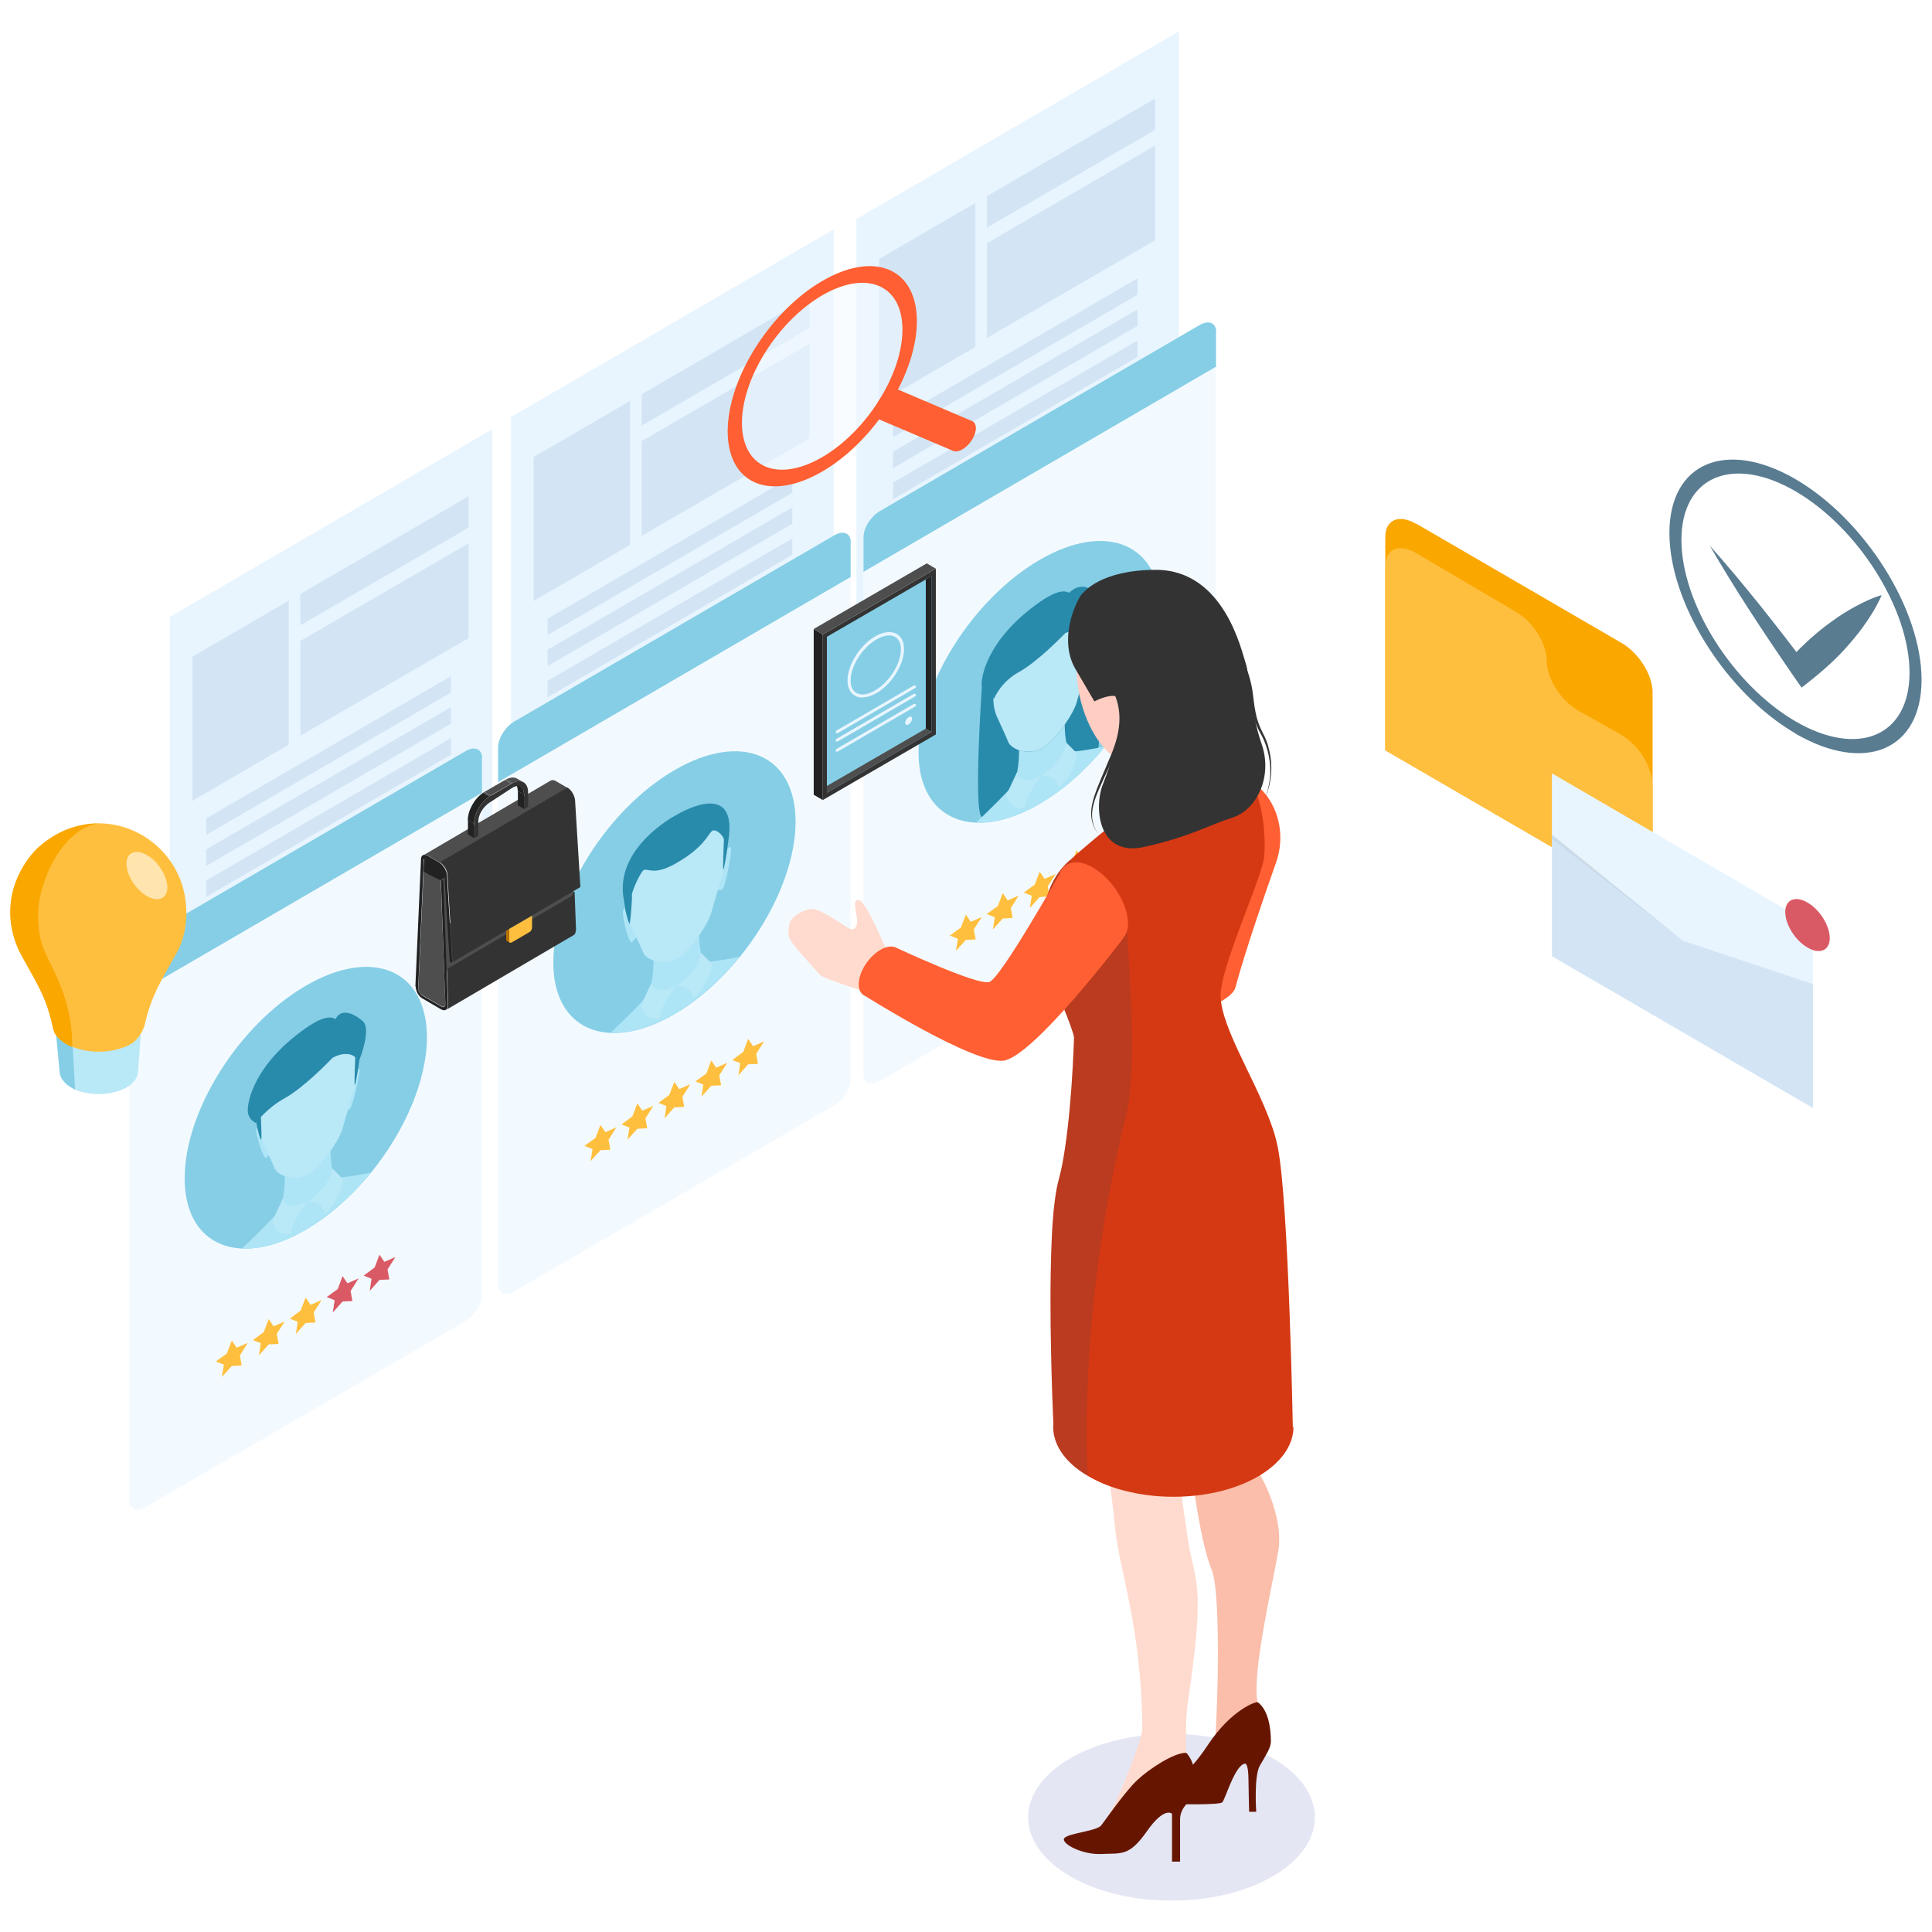 <svg width="185" height="185" viewBox="0 0 185 185" fill="none" xmlns="http://www.w3.org/2000/svg">
<g clip-path="url(#clip0_46_1525)">
<path d="M79.828 73.843L48.928 91.816V39.933L79.828 21.959V73.843Z" fill="#E8F5FF"/>
<path d="M51.09 43.766L60.338 38.39V52.18L51.09 57.556V43.766Z" fill="#D3E5F5"/>
<path d="M61.442 37.754L77.539 28.385V31.407L61.442 40.76V37.754Z" fill="#D3E5F5"/>
<path d="M61.442 42.239L77.539 32.887V41.969L61.442 51.321V42.239Z" fill="#D3E5F5"/>
<path d="M52.431 59.242L75.866 45.611V47.185L52.431 60.816V59.242Z" fill="#D3E5F5"/>
<path d="M52.431 62.216L75.866 48.585V50.16L52.431 63.791V62.216Z" fill="#D3E5F5"/>
<path d="M52.431 65.191L75.866 51.56V53.134L52.431 66.765V65.191Z" fill="#D3E5F5"/>
<path d="M52.431 68.149L75.866 54.534V56.108L52.431 69.739V68.149Z" fill="#D3E5F5"/>
<path d="M47.145 92.977L16.261 110.951V59.067L47.145 41.094V92.977Z" fill="#E8F5FF"/>
<path d="M18.423 62.884L27.655 57.508V71.314L18.423 76.69V62.884Z" fill="#D3E5F5"/>
<path d="M28.76 56.872L44.873 47.52V50.526L28.76 59.878V56.872Z" fill="#D3E5F5"/>
<path d="M28.76 61.373L44.873 52.021V61.103L28.76 70.455V61.373Z" fill="#D3E5F5"/>
<path d="M19.748 78.36L43.184 64.745V66.32L19.748 79.951V78.36Z" fill="#D3E5F5"/>
<path d="M19.748 81.335L43.184 67.704V69.294L19.748 82.925V81.335Z" fill="#D3E5F5"/>
<path d="M19.748 84.309L43.184 70.678V72.268L19.748 85.883V84.309Z" fill="#D3E5F5"/>
<path d="M19.748 87.283L43.184 73.652V75.243L19.748 88.858V87.283Z" fill="#D3E5F5"/>
<path d="M112.889 54.884L82.005 72.857V20.973L112.889 3V54.884Z" fill="#E8F5FF"/>
<path d="M84.168 24.806L93.4 19.43V33.22L84.168 38.596V24.806Z" fill="#D3E5F5"/>
<path d="M94.504 18.778L110.617 9.426V12.432L94.504 21.8V18.778Z" fill="#D3E5F5"/>
<path d="M94.504 23.28L110.617 13.927V23.009L94.504 32.362V23.28Z" fill="#D3E5F5"/>
<path d="M85.509 40.282L108.928 26.651V28.226L85.509 41.857V40.282Z" fill="#D3E5F5"/>
<path d="M85.509 43.257L108.928 29.625V31.2L85.509 44.831V43.257Z" fill="#D3E5F5"/>
<path d="M85.509 46.215L108.928 32.6V34.175L85.509 47.806V46.215Z" fill="#D3E5F5"/>
<path d="M85.509 49.19L108.928 35.559V37.149L85.509 50.78V49.19Z" fill="#D3E5F5"/>
<path d="M116.44 31.789V83.211C116.44 84.086 115.746 85.2 114.862 85.709L84.247 103.523C83.379 104.032 82.668 103.729 82.668 102.855V51.432C82.668 50.557 83.363 49.444 84.247 48.935L114.862 31.121C115.73 30.612 116.44 30.93 116.44 31.789Z" fill="#F3FAFF"/>
<path d="M111.154 58.542C111.154 62.677 109.023 67.544 105.804 71.505C104.005 73.7 101.858 75.64 99.554 76.976C97.313 78.281 95.23 78.853 93.463 78.774C90.165 78.631 87.955 76.245 87.955 72.046C87.955 65.588 93.147 57.333 99.554 53.611C105.946 49.889 111.154 52.084 111.154 58.558V58.542Z" fill="#85CEE6"/>
<path d="M116.44 31.789V35.113L82.684 54.757V51.432C82.684 50.557 83.379 49.444 84.262 48.935L114.878 31.121C115.746 30.612 116.456 30.93 116.456 31.789H116.44Z" fill="#85CEE6"/>
<path d="M92.484 87.585L92.958 88.269L94.015 87.808L93.242 89.001L93.431 89.955L92.484 90.003L91.537 91.053L91.727 89.892L90.954 89.59L92.011 88.81L92.484 87.585Z" fill="#FFBF3E"/>
<path d="M96.02 85.518L96.493 86.217L97.55 85.756L96.793 86.949L96.966 87.903L96.02 87.951L95.073 89.001L95.262 87.84L94.489 87.522L95.546 86.758L96.02 85.518Z" fill="#FFBF3E"/>
<path d="M99.554 83.466L100.028 84.15L101.085 83.689L100.328 84.881L100.501 85.836L99.554 85.899L98.607 86.949L98.797 85.772L98.023 85.47L99.081 84.706L99.554 83.466Z" fill="#FFBF3E"/>
<path d="M103.089 81.414L103.563 82.098L104.62 81.637L103.863 82.83L104.036 83.784L103.089 83.832L102.142 84.882L102.332 83.72L101.559 83.418L102.616 82.639L103.089 81.414Z" fill="#FFBF3E"/>
<path d="M106.625 79.346L107.098 80.03L108.155 79.585L107.398 80.778L107.571 81.732L106.625 81.78L105.678 82.829L105.867 81.668L105.094 81.35L106.151 80.587L106.625 79.346Z" fill="#D95A65"/>
<path d="M105.315 58.065C105.315 58.065 105.551 71.012 105.11 71.791C104.668 72.571 103.563 73.557 103.563 73.557C103.563 73.557 103.673 72.316 103.168 72.141C102.663 71.95 96.382 76.086 96.382 76.086C96.382 76.086 96.114 77.724 96.603 77.931C96.603 77.931 94.883 78.504 94.031 78.233C93.179 77.947 94.031 65.572 94.031 65.572L105.331 58.065H105.315Z" fill="#298BAB"/>
<path d="M104.336 59.831C104.336 59.831 104.194 62.9 104.257 63.091C104.321 63.282 104.605 61.437 104.605 61.437C104.605 61.437 104.936 58.892 104.605 58.606C104.273 58.32 104.336 59.831 104.336 59.831Z" fill="#298BAB"/>
<path d="M104.51 60.53V61.421C104.51 62.105 104.4 62.837 104.163 63.616C103.816 64.777 103.295 66.511 103.105 67.227C102.963 67.751 102.522 68.579 101.953 69.39C101.306 70.312 100.502 71.251 99.823 71.632C99.113 72.046 98.245 72.046 97.582 71.839C97.077 71.664 96.683 71.378 96.54 71.044C96.351 70.551 95.83 69.438 95.483 68.674C95.246 68.165 95.12 67.561 95.12 66.893C95.12 66.718 95.12 66.527 95.12 66.336C95.12 66.225 95.12 66.097 95.12 65.986C95.12 63.362 96.872 59.974 99.271 58.272C99.444 58.16 99.618 58.049 99.807 57.938C99.981 57.842 100.17 57.747 100.344 57.651C101.054 57.333 101.701 57.206 102.269 57.27C102.458 57.302 102.648 57.333 102.806 57.397C103.847 57.795 104.494 58.924 104.494 60.53H104.51Z" fill="#B9E8F7"/>
<path d="M102.837 58.829C102.837 58.829 102.711 59.831 102.222 60.387C101.732 60.944 99.286 63.409 97.55 64.364C95.814 65.318 95.199 66.877 95.199 66.877C95.199 66.877 94.031 66.447 94 65.557C93.968 64.682 94.615 61.119 99.555 57.652C103.626 54.804 102.821 58.829 102.821 58.829H102.837Z" fill="#298BAB"/>
<path d="M101.78 60.721C101.78 60.721 102.553 60.276 103.547 60.483C104.51 60.689 104.399 61.739 104.399 61.739C104.399 61.739 105.741 58.622 105.157 57.349C104.636 56.22 103.547 55.759 102.49 56.649C101.827 57.206 101.78 60.721 101.78 60.721Z" fill="#298BAB"/>
<path d="M105.819 71.489C104.02 73.684 101.874 75.625 99.57 76.961C97.329 78.265 95.246 78.838 93.478 78.758C94.804 77.486 96.43 75.895 96.871 75.322C97.597 74.4 97.582 72.03 97.582 71.839C98.26 72.046 99.112 72.046 99.823 71.632C100.501 71.235 101.306 70.312 101.953 69.39C101.953 69.899 102 71.855 102.663 71.95C103.074 71.998 104.541 71.728 105.819 71.489Z" fill="#ADE5F7"/>
<path d="M97.392 73.922C97.392 73.922 97.487 75.354 99.775 74.24C99.775 74.24 98.213 76.101 98.181 77.294C97.44 77.597 96.588 77.215 96.382 76.085L97.392 73.922Z" fill="#B9E8F7"/>
<path d="M102.095 71.091C102.095 71.091 102.048 72.698 99.76 74.257C99.76 74.257 101.322 74.304 101.354 75.465C102.095 74.909 102.948 73.525 103.153 72.157L102.095 71.107V71.091Z" fill="#B9E8F7"/>
<path d="M46.15 72.586V124.009C46.15 124.883 45.456 125.997 44.572 126.506L13.957 144.32C13.089 144.829 12.378 144.527 12.378 143.652V92.23C12.378 91.355 13.073 90.241 13.957 89.732L44.572 71.918C45.44 71.409 46.15 71.727 46.15 72.586Z" fill="#F3FAFF"/>
<path d="M40.88 99.323C40.88 103.459 38.749 108.326 35.53 112.286C33.731 114.481 31.584 116.422 29.28 117.758C27.04 119.062 24.956 119.634 23.189 119.555C19.89 119.412 17.681 117.026 17.681 112.827C17.681 106.369 22.873 98.114 29.28 94.392C35.672 90.671 40.88 92.866 40.88 99.339V99.323Z" fill="#85CEE6"/>
<path d="M46.15 72.586V75.911L12.394 95.554V92.23C12.394 91.355 13.088 90.241 13.972 89.732L44.588 71.918C45.456 71.409 46.166 71.727 46.166 72.586H46.15Z" fill="#85CEE6"/>
<path d="M22.194 128.367L22.668 129.051L23.725 128.589L22.968 129.798L23.141 130.753L22.194 130.8L21.247 131.85L21.437 130.673L20.664 130.371L21.721 129.607L22.194 128.367Z" fill="#FFBF3E"/>
<path d="M25.729 126.315L26.203 126.999L27.26 126.538L26.503 127.731L26.676 128.685L25.729 128.733L24.798 129.782L24.972 128.621L24.214 128.319L25.256 127.556L25.729 126.315Z" fill="#FFBF3E"/>
<path d="M29.265 124.247L29.738 124.947L30.795 124.486L30.038 125.679L30.211 126.633L29.265 126.681L28.333 127.73L28.507 126.569L27.75 126.267L28.791 125.488L29.265 124.247Z" fill="#FFBF3E"/>
<path d="M32.799 122.195L33.273 122.879L34.33 122.418L33.572 123.627L33.746 124.581L32.799 124.629L31.868 125.679L32.042 124.502L31.284 124.199L32.342 123.436L32.799 122.195Z" fill="#D95A65"/>
<path d="M36.334 120.144L36.808 120.827L37.865 120.366L37.108 121.559L37.281 122.513L36.334 122.561L35.403 123.611L35.577 122.45L34.819 122.148L35.877 121.368L36.334 120.144Z" fill="#D95A65"/>
<path d="M35.514 112.287C33.715 114.481 31.569 116.422 29.264 117.758C27.023 119.062 24.94 119.635 23.173 119.555C24.498 118.283 26.124 116.692 26.566 116.12C27.308 115.15 27.276 112.621 27.276 112.621C29.138 111.587 30.48 110.41 31.647 110.076C31.647 110.076 31.616 112.652 32.358 112.748C32.768 112.796 34.236 112.525 35.514 112.287Z" fill="#ADE5F7"/>
<path d="M33.825 103.077C33.825 103.077 34.425 102.011 34.441 102.425C34.472 102.838 33.73 106.21 33.462 106.242C33.194 106.274 33.004 106.131 33.004 106.131L33.809 103.077H33.825Z" fill="#ADE5F7"/>
<path d="M25.145 108.135C25.145 108.135 24.546 107.753 24.53 108.199C24.498 108.644 25.24 111.141 25.508 110.871C25.776 110.601 25.966 110.219 25.966 110.219L25.161 108.119L25.145 108.135Z" fill="#ADE5F7"/>
<path d="M34.22 102.218C34.22 102.902 34.109 103.65 33.873 104.413C33.526 105.574 33.005 107.308 32.815 108.024C32.516 109.153 30.795 111.698 29.533 112.429C28.286 113.161 26.566 112.62 26.266 111.825C26.077 111.332 25.556 110.219 25.193 109.455C24.956 108.946 24.83 108.342 24.83 107.658C24.83 107.372 24.83 107.069 24.83 106.767C24.83 104.127 26.582 100.739 28.996 99.053C29.17 98.926 29.343 98.814 29.533 98.719C29.706 98.608 29.896 98.528 30.07 98.433C32.484 97.303 34.236 98.671 34.236 101.312V102.202L34.22 102.218Z" fill="#B9E8F7"/>
<path d="M34.046 100.612C34.046 100.612 33.904 103.682 33.967 103.873C34.031 104.063 34.315 102.218 34.315 102.218C34.315 102.218 34.646 99.674 34.315 99.387C33.983 99.101 34.046 100.612 34.046 100.612Z" fill="#298BAB"/>
<path d="M24.925 105.924C24.925 105.924 25.098 108.819 25.019 109.089C24.94 109.36 24.609 107.881 24.609 107.881C24.609 107.881 24.214 105.749 24.609 105.049C25.003 104.35 24.94 105.924 24.94 105.924H24.925Z" fill="#298BAB"/>
<path d="M32.547 99.626C32.547 99.626 32.421 100.628 31.931 101.185C31.442 101.741 28.996 104.207 27.26 105.161C25.524 106.115 24.498 107.531 24.498 107.531C24.498 107.531 23.757 107.229 23.725 106.354C23.694 105.479 24.341 101.916 29.28 98.449C33.352 95.602 32.547 99.626 32.547 99.626Z" fill="#298BAB"/>
<path d="M31.505 101.503C31.505 101.503 32.484 100.755 33.478 100.962C34.441 101.169 34.188 102.075 34.188 102.075C34.188 102.075 35.703 98.608 34.725 97.765C33.778 96.954 32.736 96.635 32.215 97.431C31.726 98.194 31.505 101.503 31.505 101.503Z" fill="#298BAB"/>
<path d="M27.102 114.72C27.102 114.72 27.197 116.152 29.485 115.038C29.485 115.038 27.923 116.899 27.891 118.092C27.15 118.394 26.297 118.013 26.092 116.883L27.102 114.72Z" fill="#B9E8F7"/>
<path d="M31.821 111.873C31.821 111.873 31.774 113.48 29.485 115.038C29.485 115.038 31.048 115.086 31.079 116.247C31.821 115.69 32.673 114.307 32.878 112.939L31.821 111.889V111.873Z" fill="#B9E8F7"/>
<path d="M81.453 51.925V103.348C81.453 104.222 80.759 105.336 79.875 105.845L49.259 123.659C48.391 124.168 47.681 123.866 47.681 122.991V71.569C47.681 70.694 48.376 69.58 49.259 69.071L79.875 51.257C80.743 50.748 81.453 51.066 81.453 51.925Z" fill="#F3FAFF"/>
<path d="M76.182 78.678C76.182 82.814 74.052 87.681 70.832 91.641C69.034 93.836 66.887 95.777 64.583 97.113C62.342 98.417 60.259 98.99 58.492 98.91C55.193 98.767 52.984 96.381 52.984 92.182C52.984 85.724 58.176 77.469 64.583 73.748C70.975 70.026 76.182 72.221 76.182 78.694V78.678Z" fill="#85CEE6"/>
<path d="M81.453 51.925V55.249L47.697 74.893V71.569C47.697 70.694 48.391 69.58 49.275 69.071L79.891 51.257C80.759 50.748 81.469 51.066 81.469 51.925H81.453Z" fill="#85CEE6"/>
<path d="M57.497 107.722L57.971 108.406L59.028 107.944L58.27 109.137L58.444 110.092L57.497 110.139L56.55 111.189L56.74 110.028L55.966 109.726L57.024 108.962L57.497 107.722Z" fill="#FFBF3E"/>
<path d="M61.032 105.654L61.505 106.354L62.563 105.892L61.805 107.085L61.979 108.04L61.032 108.087L60.085 109.137L60.275 107.976L59.517 107.674L60.559 106.894L61.032 105.654Z" fill="#FFBF3E"/>
<path d="M64.567 103.602L65.041 104.286L66.098 103.825L65.341 105.034L65.514 105.988L64.567 106.036L63.636 107.085L63.81 105.908L63.052 105.606L64.094 104.843L64.567 103.602Z" fill="#FFBF3E"/>
<path d="M68.102 101.55L68.575 102.234L69.633 101.773L68.875 102.966L69.049 103.92L68.102 103.968L67.171 105.018L67.344 103.857L66.587 103.554L67.644 102.791L68.102 101.55Z" fill="#FFBF3E"/>
<path d="M71.637 99.482L72.111 100.182L73.168 99.721L72.41 100.914L72.584 101.868L71.637 101.916L70.706 102.966L70.88 101.805L70.122 101.502L71.179 100.723L71.637 99.482Z" fill="#FFBF3E"/>
<path d="M69.159 82.066C69.159 82.066 69.806 80.857 69.98 81.144C70.154 81.414 69.459 85.008 69.159 85.183C68.86 85.358 68.591 85.12 68.591 85.12L69.159 82.066Z" fill="#ADE5F7"/>
<path d="M60.496 87.108C60.496 87.108 59.849 86.663 59.675 87.14C59.501 87.617 60.196 90.401 60.496 90.226C60.795 90.051 61.064 89.494 61.064 89.494L60.496 87.108Z" fill="#ADE5F7"/>
<path d="M70.817 91.625C69.017 93.82 66.871 95.761 64.567 97.097C62.326 98.401 60.243 98.974 58.476 98.894C59.801 97.622 61.427 96.031 61.869 95.459C62.61 94.488 62.579 91.959 62.579 91.959C64.441 90.926 65.782 89.749 66.95 89.415C66.95 89.415 66.919 91.991 67.66 92.087C68.071 92.134 69.538 91.864 70.817 91.625Z" fill="#ADE5F7"/>
<path d="M69.523 81.573C69.523 82.257 69.412 83.005 69.175 83.768C68.828 84.929 68.308 86.663 68.118 87.379C67.818 88.508 66.098 91.053 64.836 91.784C63.589 92.516 61.869 91.975 61.569 91.18C61.38 90.687 60.859 89.574 60.496 88.81C60.259 88.301 60.133 87.697 60.133 87.013C60.133 86.727 60.133 86.424 60.133 86.122C60.133 83.482 61.885 80.094 64.299 78.408C64.473 78.281 64.646 78.169 64.836 78.074C65.009 77.963 65.199 77.883 65.372 77.788C67.787 76.658 69.538 78.026 69.538 80.667V81.557L69.523 81.573Z" fill="#B9E8F7"/>
<path d="M62.405 94.059C62.405 94.059 62.5 95.49 64.788 94.377C64.788 94.377 63.226 96.238 63.194 97.43C62.452 97.733 61.6 97.351 61.395 96.222L62.405 94.059Z" fill="#B9E8F7"/>
<path d="M67.124 91.228C67.124 91.228 67.076 92.834 64.788 94.393C64.788 94.393 66.35 94.44 66.382 95.602C67.124 95.045 67.976 93.661 68.181 92.293L67.124 91.243V91.228Z" fill="#B9E8F7"/>
<path d="M64.756 78.042C64.756 78.042 58.696 81.175 59.754 86.265C59.817 86.599 59.896 87.267 59.896 87.203C59.896 87.203 60.243 88.683 60.306 88.412C60.369 88.174 60.543 86.217 60.511 85.629C60.606 85.088 61.411 83.354 61.679 83.291C62.137 83.195 62.736 83.816 64.756 82.654C67.376 81.144 67.723 79.998 68.165 79.585C68.465 79.298 69.238 79.919 69.317 80.396C69.286 81.239 69.207 83.1 69.254 83.243C69.317 83.434 69.601 81.589 69.601 81.589L69.728 80.603C70.785 74.288 64.741 78.058 64.741 78.058L64.756 78.042Z" fill="#298BAB"/>
<path d="M85.304 92.007C85.304 92.007 83.142 86.583 82.337 86.233C81.532 85.867 82.006 87.347 82.069 88.03C82.132 88.73 81.785 89.271 81.153 88.826C80.522 88.38 78.818 87.283 78.092 87.076C77.366 86.885 76.388 87.458 75.898 87.919C75.425 88.38 75.472 89.207 75.535 89.716C75.614 90.225 78.202 92.961 78.502 93.343C78.818 93.725 84.105 95.379 83.994 95.299C83.884 95.22 85.304 92.007 85.304 92.007Z" fill="#FFDBCF"/>
<g style="mix-blend-mode:multiply" opacity="0.3">
<path d="M121.885 168.369C127.251 171.486 127.251 176.544 121.885 179.662C116.519 182.779 107.84 182.779 102.474 179.662C97.108 176.544 97.108 171.486 102.474 168.369C107.84 165.251 116.519 165.251 121.885 168.369Z" fill="#A9ABD9"/>
</g>
<path d="M120.512 140.948C120.512 140.948 123.021 145.052 122.39 148.614C121.758 152.193 119.675 161.116 120.512 163.327C121.348 165.538 115.62 172.091 114.878 171.805C114.152 171.518 115.714 171.2 116.125 168.989C116.535 166.778 117.056 152.813 116.014 150.285C114.973 147.756 114.247 141.982 114.247 141.982L120.496 140.932L120.512 140.948Z" fill="#FABEAA"/>
<path d="M120.023 74.892C119.928 74.813 119.818 74.749 119.723 74.686C119.628 74.622 119.518 74.574 119.423 74.527C119.044 74.336 118.697 74.225 118.366 74.177C118.287 74.177 118.224 74.177 118.145 74.177C117.687 74.177 117.308 74.336 117.008 74.638C116.93 74.734 116.851 74.829 116.788 74.94C116.614 75.211 116.503 75.576 116.456 76.006C116.393 76.626 116.488 77.326 116.709 78.042C116.709 78.042 109.907 100.023 109.875 99.8C109.702 98.417 117.766 96.476 118.287 94.584C119.36 90.671 121.206 85.374 122.185 82.607C123.068 80.125 122.532 77.294 120.654 75.465C120.449 75.258 120.244 75.083 120.023 74.924V74.892Z" fill="#FF5F32"/>
<path d="M113.758 170.548C113.758 170.548 113.316 166.015 113.758 162.929C115.525 151.063 114.358 151.652 113.71 147.135C113.063 142.618 112.732 141.011 112.985 138.228L105.473 137.273C105.473 137.273 106.42 142.236 106.767 146.228C107.114 150.22 109.308 155.597 109.386 165.617C109.386 166.221 107.603 171.311 106.199 173.745C104.636 176.464 111.785 171.725 111.533 171.82C111.28 171.916 113.742 170.548 113.742 170.548H113.758Z" fill="#FFDBCF"/>
<path d="M123.858 136.637C123.858 138.339 122.721 140.057 120.496 141.361C117.782 142.952 114.026 143.572 110.491 143.238C108.203 143.015 105.993 142.395 104.226 141.361C101.827 139.978 100.707 138.117 100.864 136.287C100.785 134.442 100.422 125.694 100.691 119.157C100.691 118.903 100.722 118.664 100.722 118.426C100.738 118.092 100.754 117.758 100.77 117.44C100.896 115.547 101.101 113.956 101.385 112.938C101.827 111.364 102.174 108.882 102.427 106.178C102.932 100.739 103.026 94.488 102.758 93.041C102.742 92.913 102.711 92.834 102.679 92.786C102.458 92.404 101.874 91.704 101.259 90.893C100.612 90.05 99.918 89.08 99.523 88.237C99.523 88.237 99.523 88.205 99.523 88.189C99.744 87.362 100.091 86.312 100.438 85.326C100.785 84.372 101.322 83.497 102.032 82.766L102.143 82.654C102.143 82.654 102.285 82.527 102.348 82.463C102.853 82.002 103.421 81.493 104.068 80.952C107.493 77.994 108.108 78.058 108.203 78.105H108.234C113.837 77.421 115.967 75.879 116.74 74.956C116.835 74.861 116.898 74.749 116.961 74.67C117.151 74.399 117.182 74.209 117.182 74.209H118.098C118.098 74.209 118.24 74.209 118.318 74.209C118.65 74.256 118.997 74.368 119.376 74.558C119.471 74.606 119.565 74.654 119.66 74.718C120.875 76.324 121.222 79.887 121.064 81.859C121.064 81.97 121.049 82.098 121.033 82.193C120.78 83.672 119.265 87.235 118.129 90.464C117.561 92.07 117.088 93.597 116.914 94.742C116.693 96.19 117.451 98.194 118.476 100.437C119.518 102.695 120.828 105.161 121.68 107.515C121.98 108.326 122.216 109.121 122.358 109.884C123.4 115.086 123.795 136.653 123.795 136.653L123.858 136.637Z" fill="#D53913"/>
<g style="mix-blend-mode:color-burn" opacity="0.18">
<path d="M104.226 141.361C101.827 139.978 100.707 138.117 100.864 136.288C100.785 134.443 100.422 125.695 100.691 119.157C100.691 118.903 100.722 118.664 100.722 118.426C100.738 118.092 100.754 117.758 100.77 117.44C100.896 115.547 101.101 113.956 101.385 112.938C101.827 111.364 102.174 108.882 102.427 106.179C102.932 100.739 103.026 94.488 102.758 93.041C102.742 92.913 102.711 92.834 102.679 92.786C102.458 92.404 101.874 91.704 101.259 90.893C100.612 90.05 99.918 89.08 99.523 88.237C99.523 88.237 99.523 88.205 99.523 88.189C99.744 87.362 100.091 86.313 100.438 85.326C100.785 84.372 101.322 83.497 102.032 82.766C103.184 81.573 107.461 88.921 107.887 89.048C107.887 89.048 109.008 102.059 107.887 106.56C103.042 126.029 104.163 141.377 104.163 141.377L104.226 141.361Z" fill="#3E4055"/>
</g>
<path d="M115.367 70.026C115.367 70.026 114.752 73.652 117.245 74.177C117.245 74.177 116.677 77.215 108.281 78.106L107.571 78.312C107.571 78.312 109.118 76.579 108.376 72.809C107.634 69.039 111.248 66.733 111.248 66.733L114.815 66.526L115.762 66.892L115.367 70.026Z" fill="#FFCDC2"/>
<path d="M103.768 59.353C103.768 59.353 103.089 60.53 103.089 63.997C103.089 67.465 104.652 71.011 106.593 72.411L109.844 72.968L113.158 68.832L115.241 62.216L112.4 59.735L109.165 58.319L107.871 57.508H105.204L103.752 59.369L103.768 59.353Z" fill="#FFCDC2"/>
<path d="M107.982 70.121C107.95 70.01 107.95 69.898 107.966 69.803C107.966 69.914 107.966 70.01 107.982 70.121Z" fill="#FF41CD"/>
<path d="M107.95 69.278C107.982 69.453 107.982 69.628 107.95 69.803C107.95 69.628 107.95 69.469 107.95 69.278Z" fill="#FF41CD"/>
<path d="M113.584 167.844C113.584 167.844 114.499 168.591 114.484 170.786C114.484 171.566 113.931 172.377 113.489 172.902C113.174 173.283 113 173.745 113 174.206V178.262H112.227V173.681C112.227 173.681 111.517 172.933 109.812 175.367C108.108 177.801 107.366 177.435 105.457 177.53C103.547 177.626 101.417 176.433 101.953 175.971C102.49 175.51 105.031 175.335 105.457 174.779C105.883 174.222 107.713 171.582 108.866 170.484C110.018 169.387 112.432 167.812 113.568 167.844H113.584Z" fill="#661600"/>
<path d="M104.478 86.329V93.247C103.752 95.967 103.09 101.773 103.09 100.628C103.09 98.194 99.049 91.068 99.27 89.446C99.318 89.144 99.412 88.714 99.555 88.205C99.555 88.205 99.555 88.174 99.555 88.158C99.775 87.331 100.123 86.281 100.47 85.295C100.817 84.34 101.354 83.466 102.064 82.734C102.158 82.638 102.316 82.495 102.427 82.4L103.405 83.227L104.463 86.313L104.478 86.329Z" fill="#D53913"/>
<g style="mix-blend-mode:color-burn" opacity="0.18">
<path d="M104.478 86.329V93.247C103.752 95.967 103.09 101.773 103.09 100.628C103.09 98.194 99.049 91.068 99.27 89.446C99.318 89.144 99.412 88.714 99.555 88.205C99.555 88.205 99.555 88.174 99.555 88.158C99.775 87.331 100.123 86.281 100.47 85.295C100.817 84.34 101.354 83.466 102.064 82.734C102.158 82.638 102.316 82.495 102.427 82.4L103.405 83.227L104.463 86.313L104.478 86.329Z" fill="#3E4055"/>
</g>
<path d="M120.433 163.009C120.275 162.898 117.892 163.725 115.667 167.081C113.442 170.437 112.416 170.294 112.006 170.278C112.006 170.278 108.802 170.214 109.133 171.232C109.465 172.25 110.933 172.759 111.832 172.759C112.732 172.759 116.756 172.855 117.04 172.584C117.324 172.314 118.271 168.942 119.233 168.878C119.233 168.878 119.533 168.799 119.549 170.421C119.565 172.043 119.612 173.491 119.612 173.491H120.291C120.291 173.491 120.054 170.071 120.638 169.069C121.222 168.051 121.695 167.367 121.695 166.763C121.695 165.347 121.411 163.709 120.433 162.993V163.009Z" fill="#661600"/>
<path d="M101.923 83.227C101.891 83.386 101.843 83.656 101.78 84.15V84.118C101.78 83.784 101.827 83.481 101.923 83.227Z" fill="#D53913"/>
<path d="M101.953 83.147V83.179C101.953 83.116 101.969 83.116 101.953 83.147Z" fill="#D53913"/>
<path d="M101.985 83.052C101.985 83.052 101.953 83.115 101.938 83.147C101.953 83.084 101.969 83.052 101.985 83.052Z" fill="#D53913"/>
<path d="M103.705 56.776C103.342 56.951 101.18 60.975 102.979 64.061L104.794 67.163C104.794 67.163 107.682 65.62 107.508 67.799C107.334 69.994 106.514 72.809 105.614 75.084C104.715 77.358 105.157 82.098 109.591 81.096C114.026 80.094 115.651 79.044 118.003 78.296C120.354 77.549 121.885 74.352 120.812 71.25C119.723 68.149 119.644 64.506 119.281 63.504C118.918 62.502 117.292 54.581 110.696 54.565C105.362 54.565 103.736 56.76 103.736 56.76L103.705 56.776Z" fill="#333333"/>
<path d="M106.83 65.508C107.619 66.669 107.761 68.021 107.635 69.294C107.492 70.582 107.003 71.775 106.467 72.904C105.946 74.034 105.378 75.147 104.936 76.308C104.731 76.881 104.557 77.501 104.573 78.121C104.573 78.742 104.81 79.346 105.157 79.855C104.794 79.362 104.526 78.757 104.494 78.121C104.447 77.485 104.589 76.865 104.778 76.26C105.173 75.067 105.709 73.938 106.183 72.777C106.688 71.632 107.098 70.471 107.177 69.262C107.224 68.658 107.177 68.053 107.051 67.481C106.924 66.908 106.688 66.32 106.356 65.906L106.814 65.524L106.83 65.508Z" fill="#333333"/>
<path d="M117.371 60.053C118.129 61.246 118.871 62.582 119.36 63.981C119.612 64.681 119.817 65.397 119.928 66.129C120.038 66.876 120.086 67.576 120.244 68.292C120.386 69.007 120.638 69.66 120.985 70.312C121.332 70.964 121.538 71.695 121.648 72.411C121.885 73.875 121.648 75.401 121.017 76.706C121.617 75.37 121.79 73.859 121.506 72.443C121.364 71.727 121.143 71.043 120.796 70.407C120.433 69.787 120.133 69.071 119.959 68.355C119.77 67.64 119.691 66.892 119.565 66.192C119.423 65.492 119.218 64.808 118.949 64.14C118.397 62.788 117.687 61.58 116.851 60.339L117.371 60.053Z" fill="#333333"/>
<path d="M107.571 89.796C107.84 89.462 108.013 89.017 108.013 88.412C108.013 86.552 106.514 84.166 104.668 83.084C103.153 82.193 101.874 82.496 101.464 83.657C101.464 83.657 95.846 93.645 94.741 94.027C93.636 94.425 85.683 90.687 85.683 90.687C85.32 90.576 84.831 90.639 84.294 90.957C83.158 91.625 82.227 93.089 82.227 94.25C82.227 94.838 82.463 95.22 82.858 95.379C82.858 95.379 93.195 101.9 96.067 101.566C98.939 101.232 107.461 89.971 107.461 89.971L107.587 89.812L107.571 89.796Z" fill="#FF5F32"/>
<path d="M40.043 94.599C40.043 94.727 40.075 94.87 40.153 94.997C40.232 95.14 40.327 95.236 40.438 95.299L42.252 96.349C42.363 96.413 42.458 96.428 42.536 96.381C42.615 96.333 42.647 96.238 42.647 96.126L42.568 94.059L42.536 93.136L42.205 84.324V84.293C42.205 84.293 42.205 84.229 42.237 84.213L42.615 83.99V83.704C42.568 83.386 42.347 83.02 42.094 82.861L40.974 82.209C40.974 82.209 40.974 82.209 40.958 82.209C40.864 82.161 40.785 82.145 40.722 82.177C40.722 82.177 40.722 82.177 40.69 82.177C40.69 82.177 40.658 82.193 40.643 82.209C40.643 82.209 40.627 82.241 40.611 82.257C40.611 82.257 40.611 82.273 40.611 82.288C40.611 82.288 40.611 82.32 40.611 82.336C40.611 82.352 40.611 82.384 40.611 82.416L40.564 83.322V83.45L40.059 94.584L40.043 94.599Z" fill="#4E4E4E"/>
<path d="M55.13 89.096C55.13 89.287 55.067 89.462 54.957 89.526L42.726 96.699C42.853 96.635 42.916 96.46 42.916 96.27V96.19V96.015L42.837 93.932L42.805 93.025L42.774 92.723L42.505 84.452C42.505 84.452 42.442 84.325 42.379 84.293V84.277C42.348 84.277 42.316 84.245 42.3 84.245L42.411 84.181L42.663 84.022V84.086L42.931 88.285L43.153 91.959C43.153 91.959 43.216 92.134 43.279 92.166C43.31 92.166 43.31 92.198 43.326 92.198C43.342 92.198 43.358 92.198 43.358 92.198L52.337 86.949C52.416 86.87 55.02 85.359 55.02 85.359L55.162 89.16L55.13 89.096Z" fill="#333333"/>
<path d="M54.909 85.327V85.374C54.909 85.581 54.846 85.74 54.72 85.804L42.774 92.802C42.774 92.802 42.679 92.739 42.679 92.532V92.277L42.6 90.194L42.568 89.271L42.269 84.197L42.379 84.086L42.632 83.927V83.991L42.9 88.19C42.9 88.269 42.963 88.349 43.01 88.397C43.042 88.397 43.089 88.397 43.105 88.397L52.084 83.148L54.767 81.557L54.909 85.295V85.327Z" fill="#4E4E4E"/>
<path d="M43.326 92.15C43.326 92.15 43.326 92.134 43.342 92.118C43.342 92.118 43.342 92.134 43.31 92.15H43.326Z" fill="#3E4052"/>
<path d="M43.326 92.15C43.326 92.15 43.326 92.134 43.342 92.118C43.342 92.118 43.342 92.134 43.31 92.15H43.326Z" fill="#3E4052"/>
<path d="M40.548 81.875C40.548 81.875 40.722 81.843 40.817 81.875C40.864 81.875 40.911 81.907 40.974 81.939L41.053 81.986L41.195 82.066L42.095 82.591L52.763 76.34L54.325 75.433L53.205 74.781C53.031 74.686 52.858 74.67 52.747 74.734L40.548 81.891V81.875Z" fill="#4E4E4E"/>
<path d="M42.111 82.575C42.505 82.797 42.836 83.354 42.852 83.815V83.927L42.868 84.181L43.341 92.054C43.341 92.054 43.341 92.102 43.341 92.118C43.341 92.118 43.341 92.134 43.326 92.134L48.47 89.112L48.739 88.953L50.916 87.68L52.289 86.869L54.972 85.295L55.54 84.96C55.54 84.96 55.572 84.913 55.572 84.881L55.067 76.642C55.035 76.181 54.704 75.624 54.325 75.401L52.763 76.308L42.095 82.559L42.111 82.575Z" fill="#333333"/>
<path d="M39.806 94.456C39.806 94.647 39.87 94.886 39.98 95.108C40.106 95.331 40.264 95.506 40.438 95.601L42.237 96.651C42.41 96.746 42.584 96.762 42.694 96.699C42.821 96.619 42.884 96.46 42.884 96.269V96.19V95.999L42.805 93.931L42.773 93.009L42.458 84.436C42.458 84.436 42.395 84.261 42.347 84.229C42.316 84.213 42.284 84.213 42.253 84.229C42.221 84.245 42.205 84.277 42.221 84.308L42.537 93.152L42.568 94.074L42.647 96.142C42.647 96.269 42.615 96.365 42.537 96.412C42.458 96.46 42.363 96.444 42.253 96.381L40.438 95.331C40.327 95.267 40.233 95.156 40.154 95.029C40.075 94.886 40.043 94.758 40.043 94.631L40.58 82.448C40.58 82.448 40.58 82.384 40.58 82.368C40.58 82.352 40.58 82.336 40.58 82.32C40.58 82.32 40.58 82.304 40.58 82.288C40.58 82.273 40.596 82.257 40.611 82.241C40.611 82.241 40.643 82.209 40.659 82.209C40.659 82.209 40.674 82.209 40.69 82.209C40.753 82.177 40.832 82.193 40.927 82.241C40.927 82.241 40.927 82.241 40.943 82.241L42.063 82.893C42.331 83.052 42.552 83.418 42.568 83.736V84.022L42.584 84.086V84.34L43.057 91.959C43.057 92.038 43.12 92.134 43.168 92.166C43.199 92.182 43.231 92.182 43.263 92.166C43.263 92.166 43.278 92.15 43.294 92.134C43.294 92.134 43.294 92.102 43.294 92.086L42.821 84.213L42.805 83.943V83.879V83.831C42.773 83.37 42.442 82.813 42.063 82.591L41.164 82.066L41.022 81.986L40.943 81.939C40.943 81.939 40.832 81.891 40.785 81.875C40.674 81.843 40.58 81.843 40.517 81.875C40.39 81.939 40.312 82.066 40.312 82.273L39.775 94.456H39.806Z" fill="#222222"/>
<path d="M43.326 92.15C43.326 92.15 43.326 92.134 43.342 92.118C43.342 92.118 43.342 92.134 43.31 92.15H43.326Z" fill="#3E4052"/>
<path d="M48.739 88.953V90.098C48.739 90.098 48.739 90.162 48.739 90.178C48.739 90.194 48.739 90.21 48.754 90.225C48.754 90.225 48.754 90.225 48.77 90.241H48.786C48.786 90.241 48.896 90.289 48.959 90.241L50.648 89.255C50.79 89.176 50.901 88.985 50.901 88.826V87.681L48.707 88.953H48.739Z" fill="#3E4052"/>
<path d="M48.738 88.953V90.098C48.738 90.098 48.707 90.21 48.802 90.257C48.849 90.289 48.928 90.273 49.007 90.241L50.695 89.255C50.837 89.176 50.948 88.985 50.948 88.826V87.681L48.754 88.953H48.738Z" fill="#FFBF3E"/>
<path d="M48.47 89.128V89.955C48.47 90.035 48.502 90.099 48.549 90.114L48.802 90.258C48.802 90.258 48.802 90.258 48.786 90.242C48.77 90.21 48.754 90.162 48.754 90.114V88.969L48.486 89.128H48.47Z" fill="#B87100"/>
<path d="M50.191 76.086L49.591 75.736V77.12L50.191 77.469V76.086Z" fill="#222222"/>
<path d="M49.796 75.243L49.196 74.893C49.433 75.036 49.575 75.322 49.575 75.736L50.175 76.085C50.175 75.672 50.033 75.386 49.796 75.243Z" fill="#222222"/>
<path d="M50.112 74.909L49.512 74.559C49.244 74.4 48.881 74.415 48.486 74.622L49.086 74.972C49.496 74.765 49.859 74.749 50.112 74.909Z" fill="#4E4E4E"/>
<path d="M49.086 74.972L48.486 74.622C48.486 74.622 48.407 74.67 48.376 74.686L48.976 75.036C48.976 75.036 49.055 74.988 49.086 74.972Z" fill="#4E4E4E"/>
<path d="M48.96 75.036L48.36 74.686L46.387 75.831L46.971 76.181L48.96 75.036Z" fill="#4E4E4E"/>
<path d="M45.393 78.869L44.809 78.519V79.903L45.393 80.253V78.869Z" fill="#222222"/>
<path d="M46.971 76.181L46.372 75.831C46.372 75.831 46.293 75.879 46.261 75.911L46.861 76.26C46.861 76.26 46.94 76.213 46.971 76.181Z" fill="#4E4E4E"/>
<path d="M46.861 76.261L46.261 75.911C45.441 76.451 44.794 77.597 44.794 78.535L45.393 78.885C45.393 77.947 46.04 76.801 46.861 76.261Z" fill="#222222"/>
<path d="M46.971 76.181C46.971 76.181 46.892 76.229 46.861 76.261C46.04 76.802 45.393 77.947 45.393 78.885V80.269L45.803 80.03V78.647C45.803 78.058 46.198 77.295 46.924 76.817C46.955 76.802 46.987 76.77 47.034 76.754L49.007 75.466C49.007 75.466 49.086 75.434 49.117 75.402C49.843 75.036 50.143 75.434 50.191 76.086V77.47L50.569 77.263V75.879C50.569 74.941 49.922 74.543 49.102 74.972C49.07 74.988 49.023 75.02 48.991 75.036L47.019 76.181H46.971Z" fill="#333333"/>
<path d="M42.221 84.324V84.293C42.221 84.293 42.221 84.229 42.252 84.213L42.631 83.99V83.704C42.584 83.386 42.363 83.02 42.11 82.861L40.99 82.209C40.99 82.209 40.99 82.209 40.974 82.209C40.879 82.161 40.8 82.145 40.737 82.177C40.737 82.177 40.737 82.177 40.706 82.177C40.706 82.177 40.674 82.193 40.658 82.209C40.658 82.209 40.643 82.241 40.627 82.257C40.627 82.257 40.627 82.273 40.627 82.288C40.627 82.288 40.627 82.32 40.627 82.336C40.627 82.352 40.627 82.384 40.627 82.416L40.58 83.322V83.45C41.306 83.927 42.173 84.277 42.252 84.308L42.221 84.324Z" fill="#222222"/>
<path d="M89.613 54.454V70.328L78.787 76.61V60.753L89.613 54.454Z" fill="#333333"/>
<path d="M89.202 55.154V70.09L79.181 75.911V60.976L88.65 55.488L89.202 55.154Z" fill="#85CEE6"/>
<path d="M89.202 55.154V70.09L88.65 69.771V55.488L89.202 55.154Z" fill="#222222"/>
<path d="M78.786 60.753V76.611L77.918 76.102V60.228L78.786 60.753Z" fill="#222222"/>
<path d="M89.202 70.09L79.181 75.911V75.259L88.65 69.772L89.202 70.09Z" fill="#4E4E4E"/>
<path d="M89.612 54.454L78.786 60.753L77.918 60.228L88.744 53.945L89.612 54.454Z" fill="#4E4E4E"/>
<path d="M82.574 66.797C82.306 66.797 82.053 66.734 81.848 66.606C81.391 66.336 81.154 65.827 81.154 65.143C81.154 63.68 82.337 61.787 83.789 60.944C84.578 60.483 85.336 60.403 85.872 60.705C86.33 60.976 86.567 61.485 86.567 62.169C86.567 63.632 85.383 65.525 83.931 66.368C83.458 66.638 82.984 66.781 82.574 66.781V66.797ZM85.131 60.849C84.768 60.849 84.357 60.976 83.931 61.23C82.558 62.026 81.454 63.791 81.454 65.159C81.454 65.716 81.643 66.145 82.006 66.352C82.448 66.606 83.095 66.527 83.789 66.113C85.162 65.318 86.267 63.552 86.267 62.184C86.267 61.628 86.078 61.198 85.715 60.992C85.541 60.896 85.352 60.849 85.131 60.849Z" fill="#E8F5FF"/>
<path d="M80.144 70.216C80.144 70.216 80.049 70.185 80.033 70.153C80.002 70.089 80.033 70.01 80.081 69.962L87.513 65.636C87.513 65.636 87.656 65.636 87.703 65.683C87.734 65.747 87.703 65.827 87.656 65.874L80.223 70.201C80.223 70.201 80.175 70.216 80.159 70.216H80.144Z" fill="#E8F5FF"/>
<path d="M80.144 71.012C80.144 71.012 80.049 70.98 80.033 70.948C80.002 70.885 80.033 70.805 80.081 70.757L87.513 66.431C87.513 66.431 87.656 66.431 87.703 66.479C87.734 66.543 87.703 66.622 87.656 66.67L80.223 70.996C80.223 70.996 80.175 71.012 80.159 71.012H80.144Z" fill="#E8F5FF"/>
<path d="M80.144 71.982C80.144 71.982 80.049 71.95 80.033 71.918C80.002 71.855 80.033 71.775 80.081 71.728L87.513 67.401C87.513 67.401 87.656 67.401 87.703 67.449C87.734 67.513 87.703 67.592 87.656 67.64L80.223 71.966C80.223 71.966 80.175 71.982 80.159 71.982H80.144Z" fill="#E8F5FF"/>
<path d="M87.34 68.817C87.34 69.008 87.182 69.246 87.009 69.358C86.819 69.469 86.677 69.406 86.677 69.215C86.677 69.024 86.835 68.785 87.009 68.674C87.198 68.563 87.34 68.626 87.34 68.817Z" fill="#E8F5FF"/>
<path d="M13.483 99.037L13.215 102.616C13.199 103.157 12.836 103.713 12.126 104.127C11.384 104.556 10.422 104.763 9.459 104.763C8.654 104.763 7.833 104.62 7.155 104.318C7.029 104.254 6.918 104.206 6.808 104.127C6.429 103.92 6.161 103.65 5.971 103.379C5.798 103.157 5.735 102.886 5.703 102.632L5.372 99.085H6.887L13.483 99.053V99.037Z" fill="#B9E8F7"/>
<path d="M7.17 104.318C7.044 104.254 6.934 104.207 6.823 104.127C6.445 103.92 6.176 103.65 5.987 103.379C5.813 103.157 5.75 102.886 5.719 102.632L5.387 99.085H6.902L7.186 104.318H7.17Z" fill="#85CEE6"/>
<path d="M17.855 87.363C17.855 88.556 17.634 89.653 17.208 90.671C17.176 90.782 17.081 90.942 16.971 91.148C15.55 93.725 14.493 95.252 13.862 98.131C13.846 98.226 13.452 99.435 12.552 99.96C11.7 100.453 10.548 100.707 9.427 100.707C8.544 100.707 7.66 100.532 6.902 100.23C6.823 100.214 6.776 100.167 6.713 100.151C6.587 100.087 6.429 100.023 6.303 99.944C5.877 99.674 5.529 99.371 5.324 99.053C5.119 98.751 5.088 98.449 5.009 98.131C4.409 95.395 3.446 94.011 2.105 91.562C1.884 91.148 1.71 90.814 1.663 90.655C1.237 89.637 0.984 88.524 0.984 87.347C0.984 86.17 1.221 85.072 1.663 84.054C2.105 83.036 2.705 82.114 3.462 81.335C4.235 80.587 5.151 79.967 6.161 79.521C7.171 79.092 8.275 78.837 9.427 78.837C10.579 78.837 11.7 79.076 12.71 79.521C13.72 79.951 14.619 80.571 15.377 81.335C16.15 82.114 16.766 83.036 17.192 84.054C17.618 85.072 17.839 86.186 17.839 87.347L17.855 87.363Z" fill="#FFBF3E"/>
<path d="M12.11 82.703C12.11 83.784 12.978 85.184 14.067 85.804C15.14 86.424 16.024 86.058 16.024 84.977C16.024 83.895 15.156 82.496 14.067 81.875C12.994 81.255 12.11 81.621 12.11 82.703Z" fill="#FFE4AD"/>
<path d="M5.861 94.552C7.076 97.686 6.902 100.246 6.902 100.246C6.823 100.23 6.776 100.183 6.713 100.167C6.587 100.103 6.429 100.04 6.303 99.96C5.877 99.69 5.529 99.388 5.324 99.069C5.119 98.767 5.088 98.465 5.009 98.147C4.409 95.411 3.446 94.027 2.105 91.578C1.884 91.164 1.71 90.83 1.663 90.671C1.237 89.653 0.984 88.54 0.984 87.363C0.984 86.186 1.221 85.088 1.663 84.07C2.105 83.053 2.705 82.13 3.462 81.351C4.235 80.603 5.151 79.983 6.161 79.537C7.171 79.108 8.275 78.853 9.427 78.853C6.05 79.299 3.651 84.357 3.651 87.617C3.651 90.878 4.63 91.403 5.861 94.552Z" fill="#FAA700"/>
<path d="M135.615 50.144L155.294 61.58C156.935 62.534 158.245 64.634 158.245 66.288V86.711L132.648 71.839V51.416C132.648 49.762 133.974 49.206 135.599 50.16L135.615 50.144Z" fill="#FAA700"/>
<path d="M158.245 75.036V86.71L132.648 71.839V54.216C132.648 52.562 133.974 52.005 135.599 52.959L145.163 58.59C146.804 59.544 148.114 61.644 148.114 63.298C148.114 64.952 149.439 67.051 151.065 68.006L155.263 70.376C156.904 71.33 158.214 73.43 158.214 75.084L158.245 75.036Z" fill="#FFBF3E"/>
<g style="mix-blend-mode:screen" opacity="0.5">
<path d="M84.657 38.548C81.39 43.75 76.087 46.835 72.821 45.436C69.554 44.036 69.554 38.708 72.821 33.507C76.087 28.305 81.39 25.22 84.657 26.619C87.923 28.019 87.923 33.347 84.657 38.548Z" fill="#F3FAFF"/>
</g>
<path d="M72.331 46.215C68.796 44.704 68.796 38.914 72.331 33.3C75.866 27.685 81.611 24.345 85.146 25.84C88.681 27.351 88.681 33.141 85.146 38.755C81.611 44.37 75.866 47.71 72.331 46.215ZM84.167 27.383C81.169 26.111 76.293 28.942 73.294 33.713C70.296 38.469 70.296 43.384 73.294 44.672C76.293 45.945 81.169 43.114 84.167 38.342C87.166 33.586 87.166 28.671 84.167 27.383Z" fill="#FF5F32"/>
<path d="M91.269 43.177L84.167 40.155C83.662 39.948 83.662 39.137 84.167 38.342C84.672 37.547 85.477 37.085 85.966 37.292L93.068 40.314C93.573 40.521 93.573 41.332 93.068 42.127C92.563 42.922 91.758 43.384 91.269 43.177Z" fill="#FF5F32"/>
<path d="M173.6 88.603V94.218L161.101 90.051L148.603 79.951V74.05L173.6 88.603Z" fill="#E8F5FF"/>
<path d="M173.6 94.218V106.099L148.603 91.562V79.951L161.101 90.051L173.6 94.218Z" fill="#D3E5F5"/>
<path d="M148.603 79.951V80.332L161.101 90.051L148.603 79.951Z" fill="#CADBEB"/>
<path d="M175.21 89.828C175.21 91.021 174.248 91.418 173.08 90.734C171.896 90.05 170.949 88.523 170.949 87.331C170.949 86.138 171.912 85.74 173.08 86.424C174.263 87.108 175.21 88.635 175.21 89.828Z" fill="#D95A65"/>
<path d="M171.928 70.232C165.268 66.351 159.855 57.746 159.855 51.034C159.855 44.322 165.268 42.016 171.928 45.881C178.587 49.762 184 58.367 184 65.095C184 71.823 178.587 74.113 171.928 70.248V70.232ZM171.928 47.042C165.899 43.543 161.007 45.627 161.007 51.702C161.007 57.778 165.915 65.572 171.928 69.071C177.94 72.57 182.848 70.487 182.848 64.411C182.848 58.335 177.94 50.541 171.928 47.042Z" fill="#597C91"/>
<path d="M163.674 52.195C166.972 55.901 170.018 59.782 172.985 63.711L171.422 63.043C172.653 61.755 173.947 60.53 175.399 59.512C176.109 58.987 176.851 58.51 177.656 58.08C178.445 57.651 179.266 57.253 180.181 56.983C179.787 57.905 179.297 58.717 178.777 59.48C178.256 60.259 177.703 60.959 177.104 61.643C175.936 63.011 174.61 64.188 173.222 65.285L172.511 65.842L171.659 64.618C168.866 60.562 166.151 56.458 163.69 52.195H163.674Z" fill="#597C91"/>
</g>
<defs>
<clipPath id="clip0_46_1525">
<rect width="183" height="179" fill="white" transform="translate(1 3)"/>
</clipPath>
</defs>
</svg>
